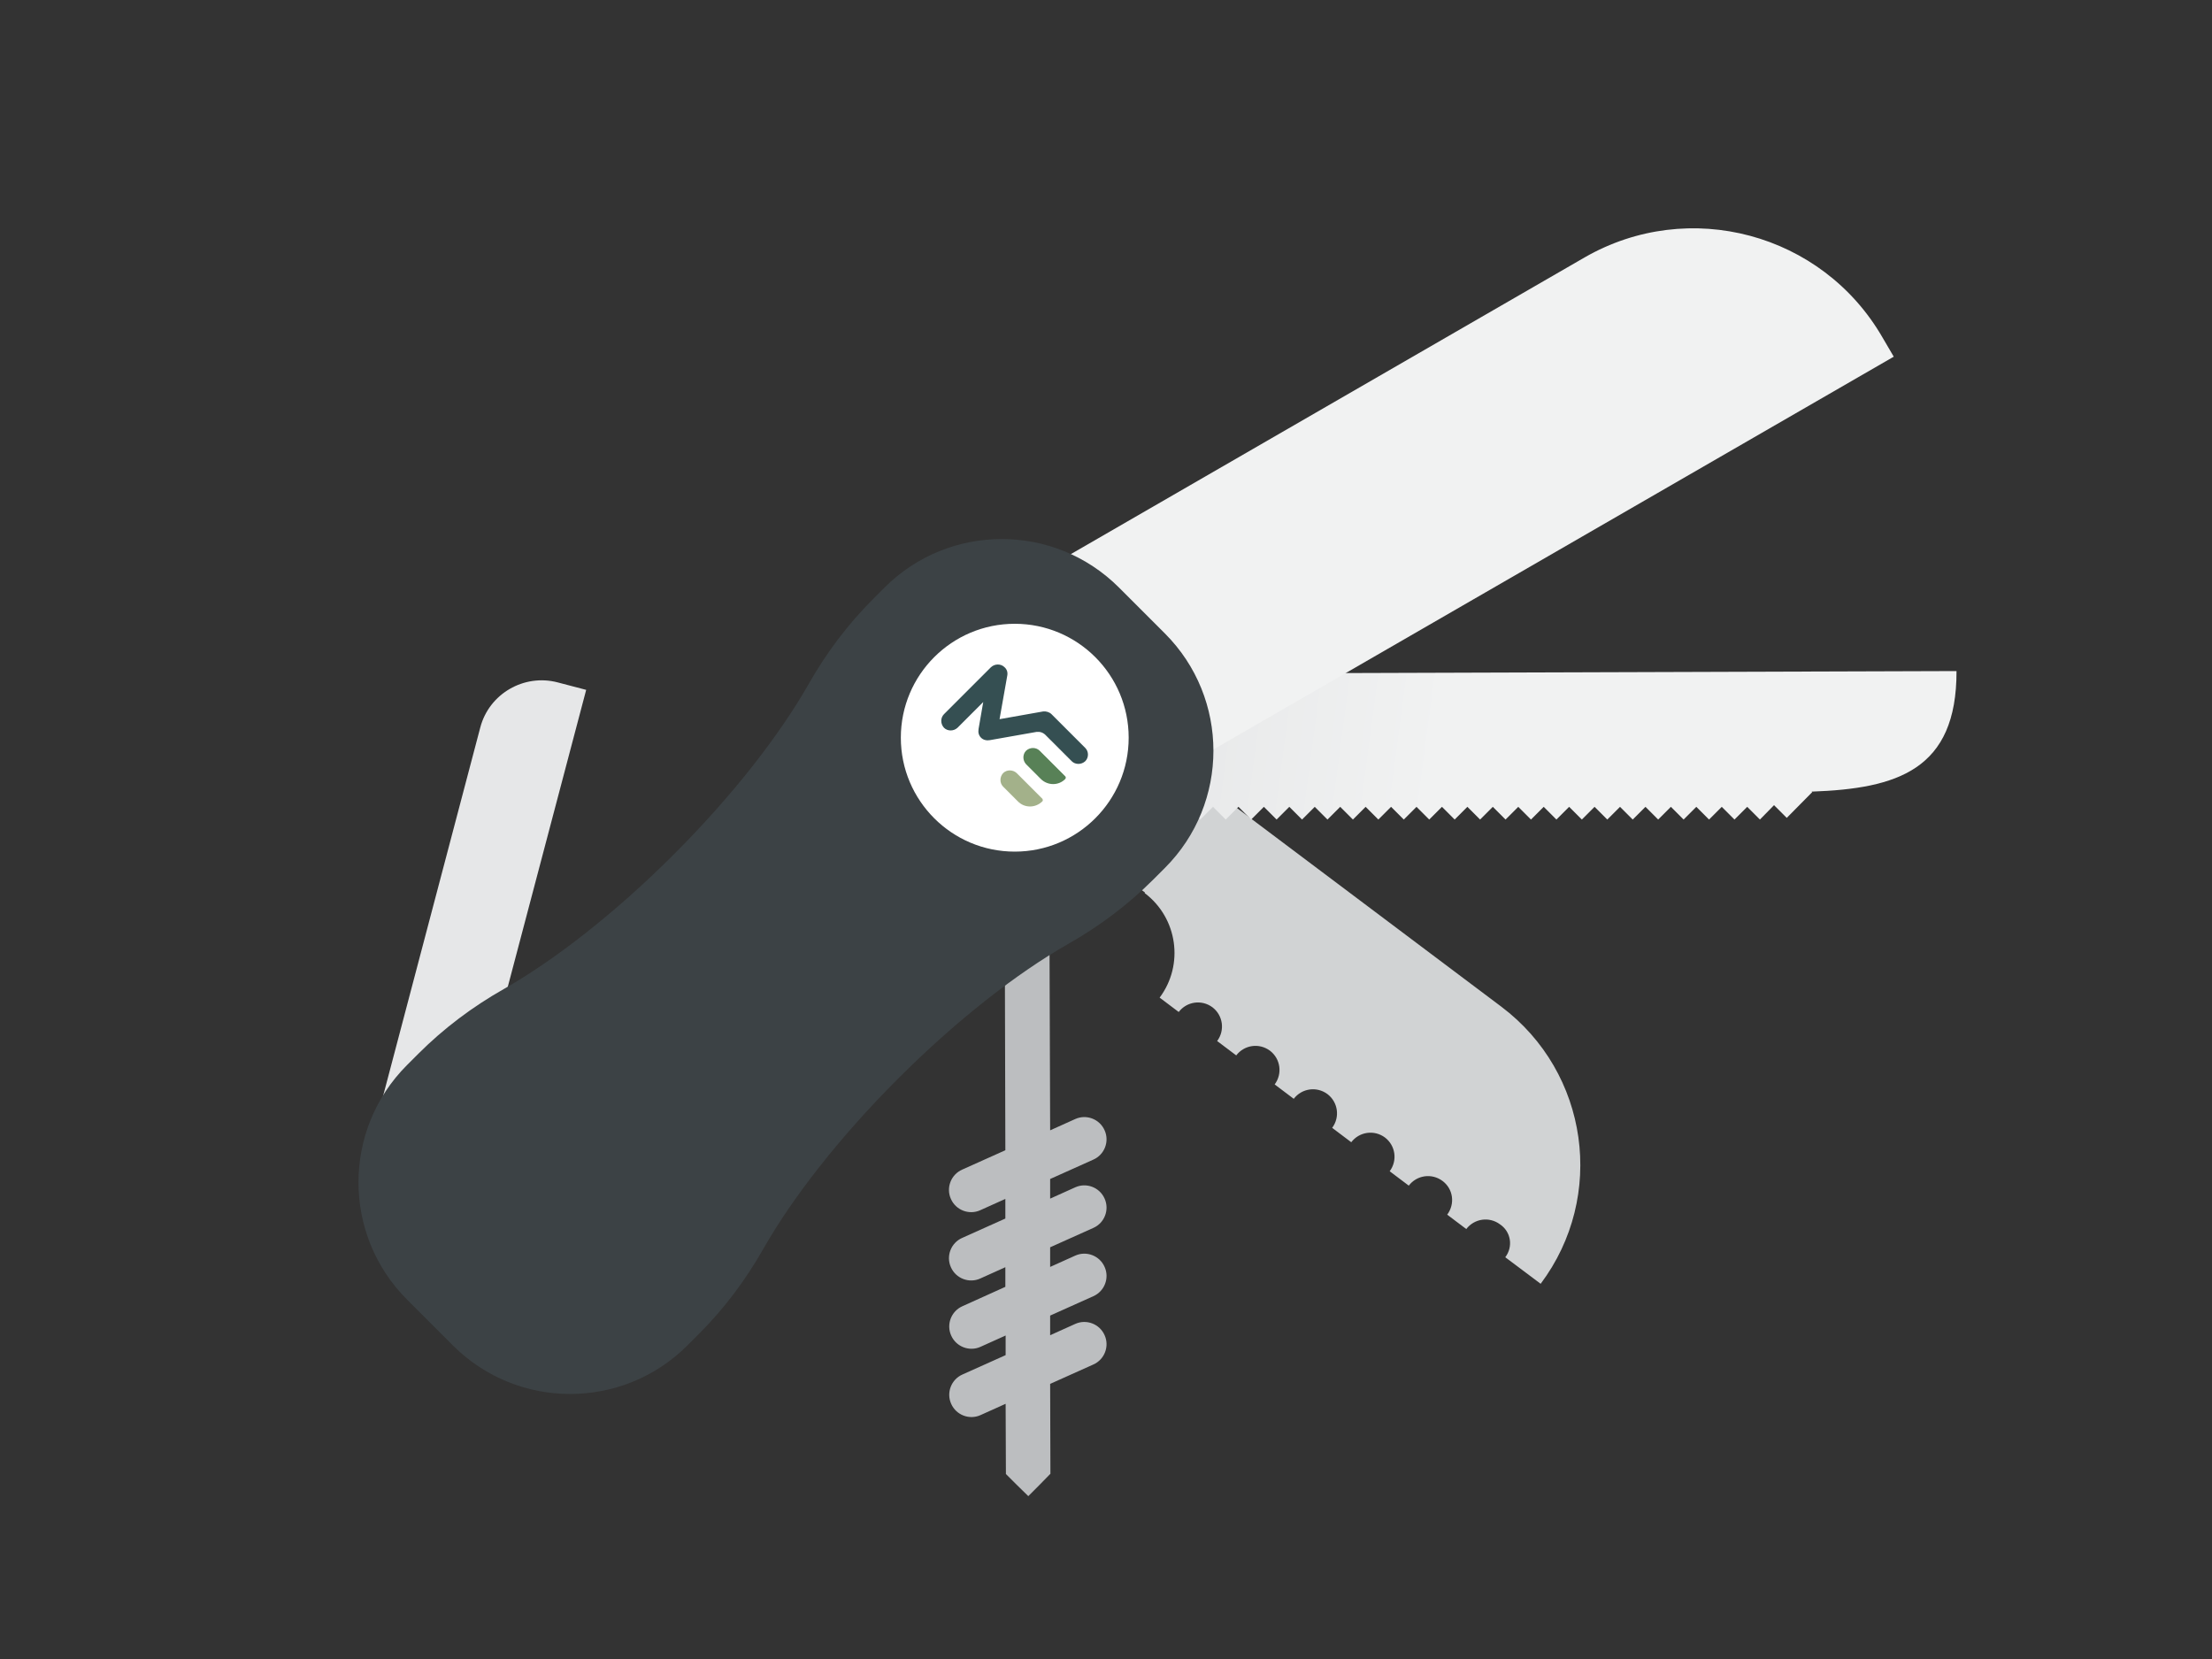 <?xml version="1.0" encoding="utf-8"?>
<!-- Generator: Adobe Illustrator 26.0.3, SVG Export Plug-In . SVG Version: 6.00 Build 0)  -->
<svg version="1.1" id="Layer_1" xmlns="http://www.w3.org/2000/svg" xmlns:xlink="http://www.w3.org/1999/xlink" x="0px" y="0px"
	 viewBox="0 0 800 600" style="enable-background:new 0 0 800 600;" xml:space="preserve">
<rect x="0" y="0" width="800" height="600" fill="#333333" stroke="none"/>
<style type="text/css">
	.st0{fill:none;stroke:#6B6B6B;stroke-miterlimit:10;}
	.st1{fill:#E6E7E8;}
	.st2{fill:#BCBEC0;}
	.st3{fill:#D1D3D4;}
	.st4{fill:url(#SVGID_1_);}
	.st5{fill:url(#SVGID_00000070109600272694879190000018247569732520910238_);}
	.st6{fill:#F1F2F2;}
	.st7{fill:#3C4245;}
	.st8{fill:#FFFFFF;}
	.st9{fill:#A3B18A;}
	.st10{fill:#588157;}
	.st11{fill:#354F52;}
</style>
<path class="st0" d="M360.5,435.6"/>
<path class="st0" d="M348,449.7"/>
<g>
	<path class="st1" d="M137.2,401.5l32.4,8.6l42.4-160.6l-10.3-2.7c-12.2-3.2-24.8,4.1-28,16.3L137.2,401.5z"/>
	<path class="st2" d="M348.1,472.4c-4.1,1.8-5.9,6.6-4.1,10.6c1.8,4.1,6.6,5.9,10.6,4.1l9.1-4.1l0,7.1l-15.6,7
		c-4.1,1.8-5.9,6.6-4.1,10.6c1.8,4.1,6.6,5.9,10.6,4.1l9.1-4.1l0.1,25.4c3.1,3.1,4.9,4.9,8.1,8c3.1-3.1,4.9-4.9,8-8.1l-0.1-32.5
		l15.6-7c4.1-1.8,5.9-6.6,4.1-10.6c-1.8-4.1-6.6-5.9-10.6-4.1l-9.1,4.1l0-7.1l15.6-7c4.1-1.8,5.9-6.6,4.1-10.6
		c-1.8-4.1-6.6-5.9-10.6-4.1l-9.1,4.1l0-7.1l15.6-7c4.1-1.8,5.9-6.6,4.1-10.6c-1.8-4.1-6.6-5.9-10.6-4.1l-9.1,4.1l0-7.1l15.6-7
		c4.1-1.8,5.9-6.6,4.1-10.6c-1.8-4.1-6.6-5.9-10.6-4.1l-9.1,4.1L379.3,261l-16.1,0l0.4,155l-15.6,7c-4.1,1.8-5.9,6.6-4.1,10.6v0
		c1.8,4.1,6.6,5.9,10.6,4.1l9.1-4.1l0,7.1l-15.6,7c-4.1,1.8-5.9,6.6-4.1,10.6c1.8,4.1,6.6,5.9,10.6,4.1l9.1-4.1l0,7.1L348.1,472.4z"
		/>
	<path class="st3" d="M544.4,454.7l12.8,9.6l0,0c23.7-31.6,17.4-76.4-14.2-100.2l-102.2-76.8l-33.6-25.3l-26.7,35.5l33.6,25.3
		L414,323c11.9,9,14.3,25.9,5.4,37.8l6.9,5.2c2.9-3.8,8.3-4.6,12.2-1.7c3.8,2.9,4.6,8.3,1.7,12.2l6.9,5.2c2.9-3.8,8.3-4.6,12.2-1.7
		c3.8,2.9,4.6,8.3,1.7,12.2l6.9,5.2c2.9-3.8,8.3-4.6,12.2-1.7c3.8,2.9,4.6,8.3,1.7,12.2l6.9,5.2c2.9-3.8,8.3-4.6,12.2-1.7
		c3.8,2.9,4.6,8.3,1.7,12.2l6.9,5.2c2.9-3.8,8.3-4.6,12.2-1.7s4.6,8.3,1.7,12.2l6.9,5.2c2.9-3.8,8.3-4.6,12.2-1.7
		C546.5,445.5,547.3,450.9,544.4,454.7z"/>
	<linearGradient id="SVGID_1_" gradientUnits="userSpaceOnUse" x1="411.078" y1="248.483" x2="521.449" y2="263.124">
		<stop  offset="0" style="stop-color:#E6E7E8"/>
		<stop  offset="1" style="stop-color:#F1F2F2"/>
	</linearGradient>
	<path class="st4" d="M641.6,291.2l4.6,4.6l9.2-9.3l-0.2-0.2c30.9-1.1,52.5-7.8,52.4-43.6v0l-310.6,1l0.1,43.5l27.8-0.1l-0.1,0.1
		l9.3,9.2l4.6-4.6l4.6,4.6l4.6-4.6l4.6,4.6l4.6-4.6l4.6,4.6l4.6-4.6l4.6,4.6l4.6-4.6l4.6,4.6l4.6-4.6l4.6,4.6l4.6-4.6l4.6,4.6
		l4.6-4.6l4.6,4.6l4.6-4.6l4.6,4.6l4.6-4.6l4.6,4.6l4.6-4.6l4.6,4.6l4.6-4.6l4.6,4.6l4.6-4.6l4.6,4.6l4.6-4.6l4.6,4.6l4.6-4.6
		l4.6,4.6l4.6-4.6l4.6,4.6l4.6-4.6l4.6,4.6l4.6-4.6l4.6,4.6l4.6-4.6l4.6,4.6l4.6-4.6l4.6,4.6l4.6-4.6l4.6,4.6l4.6-4.6l4.6,4.6
		L641.6,291.2z"/>
	
		<linearGradient id="SVGID_00000123404769389028429060000000957825105006007712_" gradientUnits="userSpaceOnUse" x1="580.793" y1="243.816" x2="511.599" y2="243.816" gradientTransform="matrix(0.707 0.707 -0.707 0.707 173.656 -288.041)">
		<stop  offset="0" style="stop-color:#E6E7E8"/>
		<stop  offset="1" style="stop-color:#F1F2F2"/>
	</linearGradient>
	<circle style="fill:url(#SVGID_00000123404769389028429060000000957825105006007712_);" cx="375.3" cy="258.5" r="34.6"/>
	<path class="st6" d="M372.4,209l43.5,75.3l269-155.3l-4.1-7c-21.8-37.7-70-50.6-107.7-28.9L372.4,209z"/>
	<path class="st7" d="M324.8,390.1c21.3-21.3,43.1-38.2,61.5-48.7c11.3-6.4,21.7-14.2,30.9-23.4l4.1-4.1c23.4-23.4,23.4-61.4,0-84.8
		l-16.6-16.6c-23.4-23.4-61.4-23.4-84.8,0l-4.1,4.1c-9.2,9.2-17,19.6-23.4,30.9c-10.5,18.4-27.4,40.2-48.7,61.5
		c-21.3,21.3-43.1,38.2-61.5,48.7c-11.3,6.4-21.7,14.2-30.9,23.4l-4.1,4.1c-23.4,23.4-23.4,61.4,0,84.8l16.6,16.6
		c23.4,23.4,61.4,23.4,84.8,0l4.1-4.1c9.2-9.2,17-19.6,23.4-30.9C286.6,433.2,303.5,411.4,324.8,390.1z"/>
	<g>
		<circle class="st8" cx="367" cy="266.8" r="41.2"/>
		<g>
			<path class="st9" d="M377,289.8c-2.5,2.5-6.5,2.5-8.9,0l-5.3-5.3c-1.3-1.3-1.3-3.5,0-4.9c1.3-1.3,3.5-1.3,4.9,0l9.3,9.3
				C377.2,289.3,377.2,289.6,377,289.8z"/>
			<path class="st10" d="M385.3,280.8l-9.3-9.3c-1.3-1.3-3.5-1.3-4.9,0c-1.3,1.3-1.3,3.5,0,4.9l5.3,5.3c2.5,2.5,6.5,2.5,8.9,0
				C385.5,281.4,385.5,281,385.3,280.8z"/>
			<path class="st11" d="M392.5,270.5l-12.2-12.2c-0.8-0.8-2-1.1-3-1l0,0l-15.8,2.8l2.8-15.8l0,0c0.2-1.1-0.1-2.2-1-3
				c-1.3-1.3-3.5-1.3-4.9,0l-17,17c-1.3,1.3-1.3,3.5,0,4.9c1.3,1.3,3.5,1.3,4.9,0l9.3-9.3l-1.7,9.8l0,0.1l0,0
				c-0.2,1.1,0.1,2.2,0.9,3c0.8,0.8,2,1.1,3,0.9l0,0l0.1,0l17-3c0.1,0,0.1,0,0.2,0c0,0,0,0,0.1,0c0.9-0.1,1.9,0.2,2.7,0.9l9.7,9.7
				c1.3,1.3,3.5,1.3,4.9,0C393.8,274,393.8,271.8,392.5,270.5z"/>
		</g>
	</g>
</g>
</svg>
